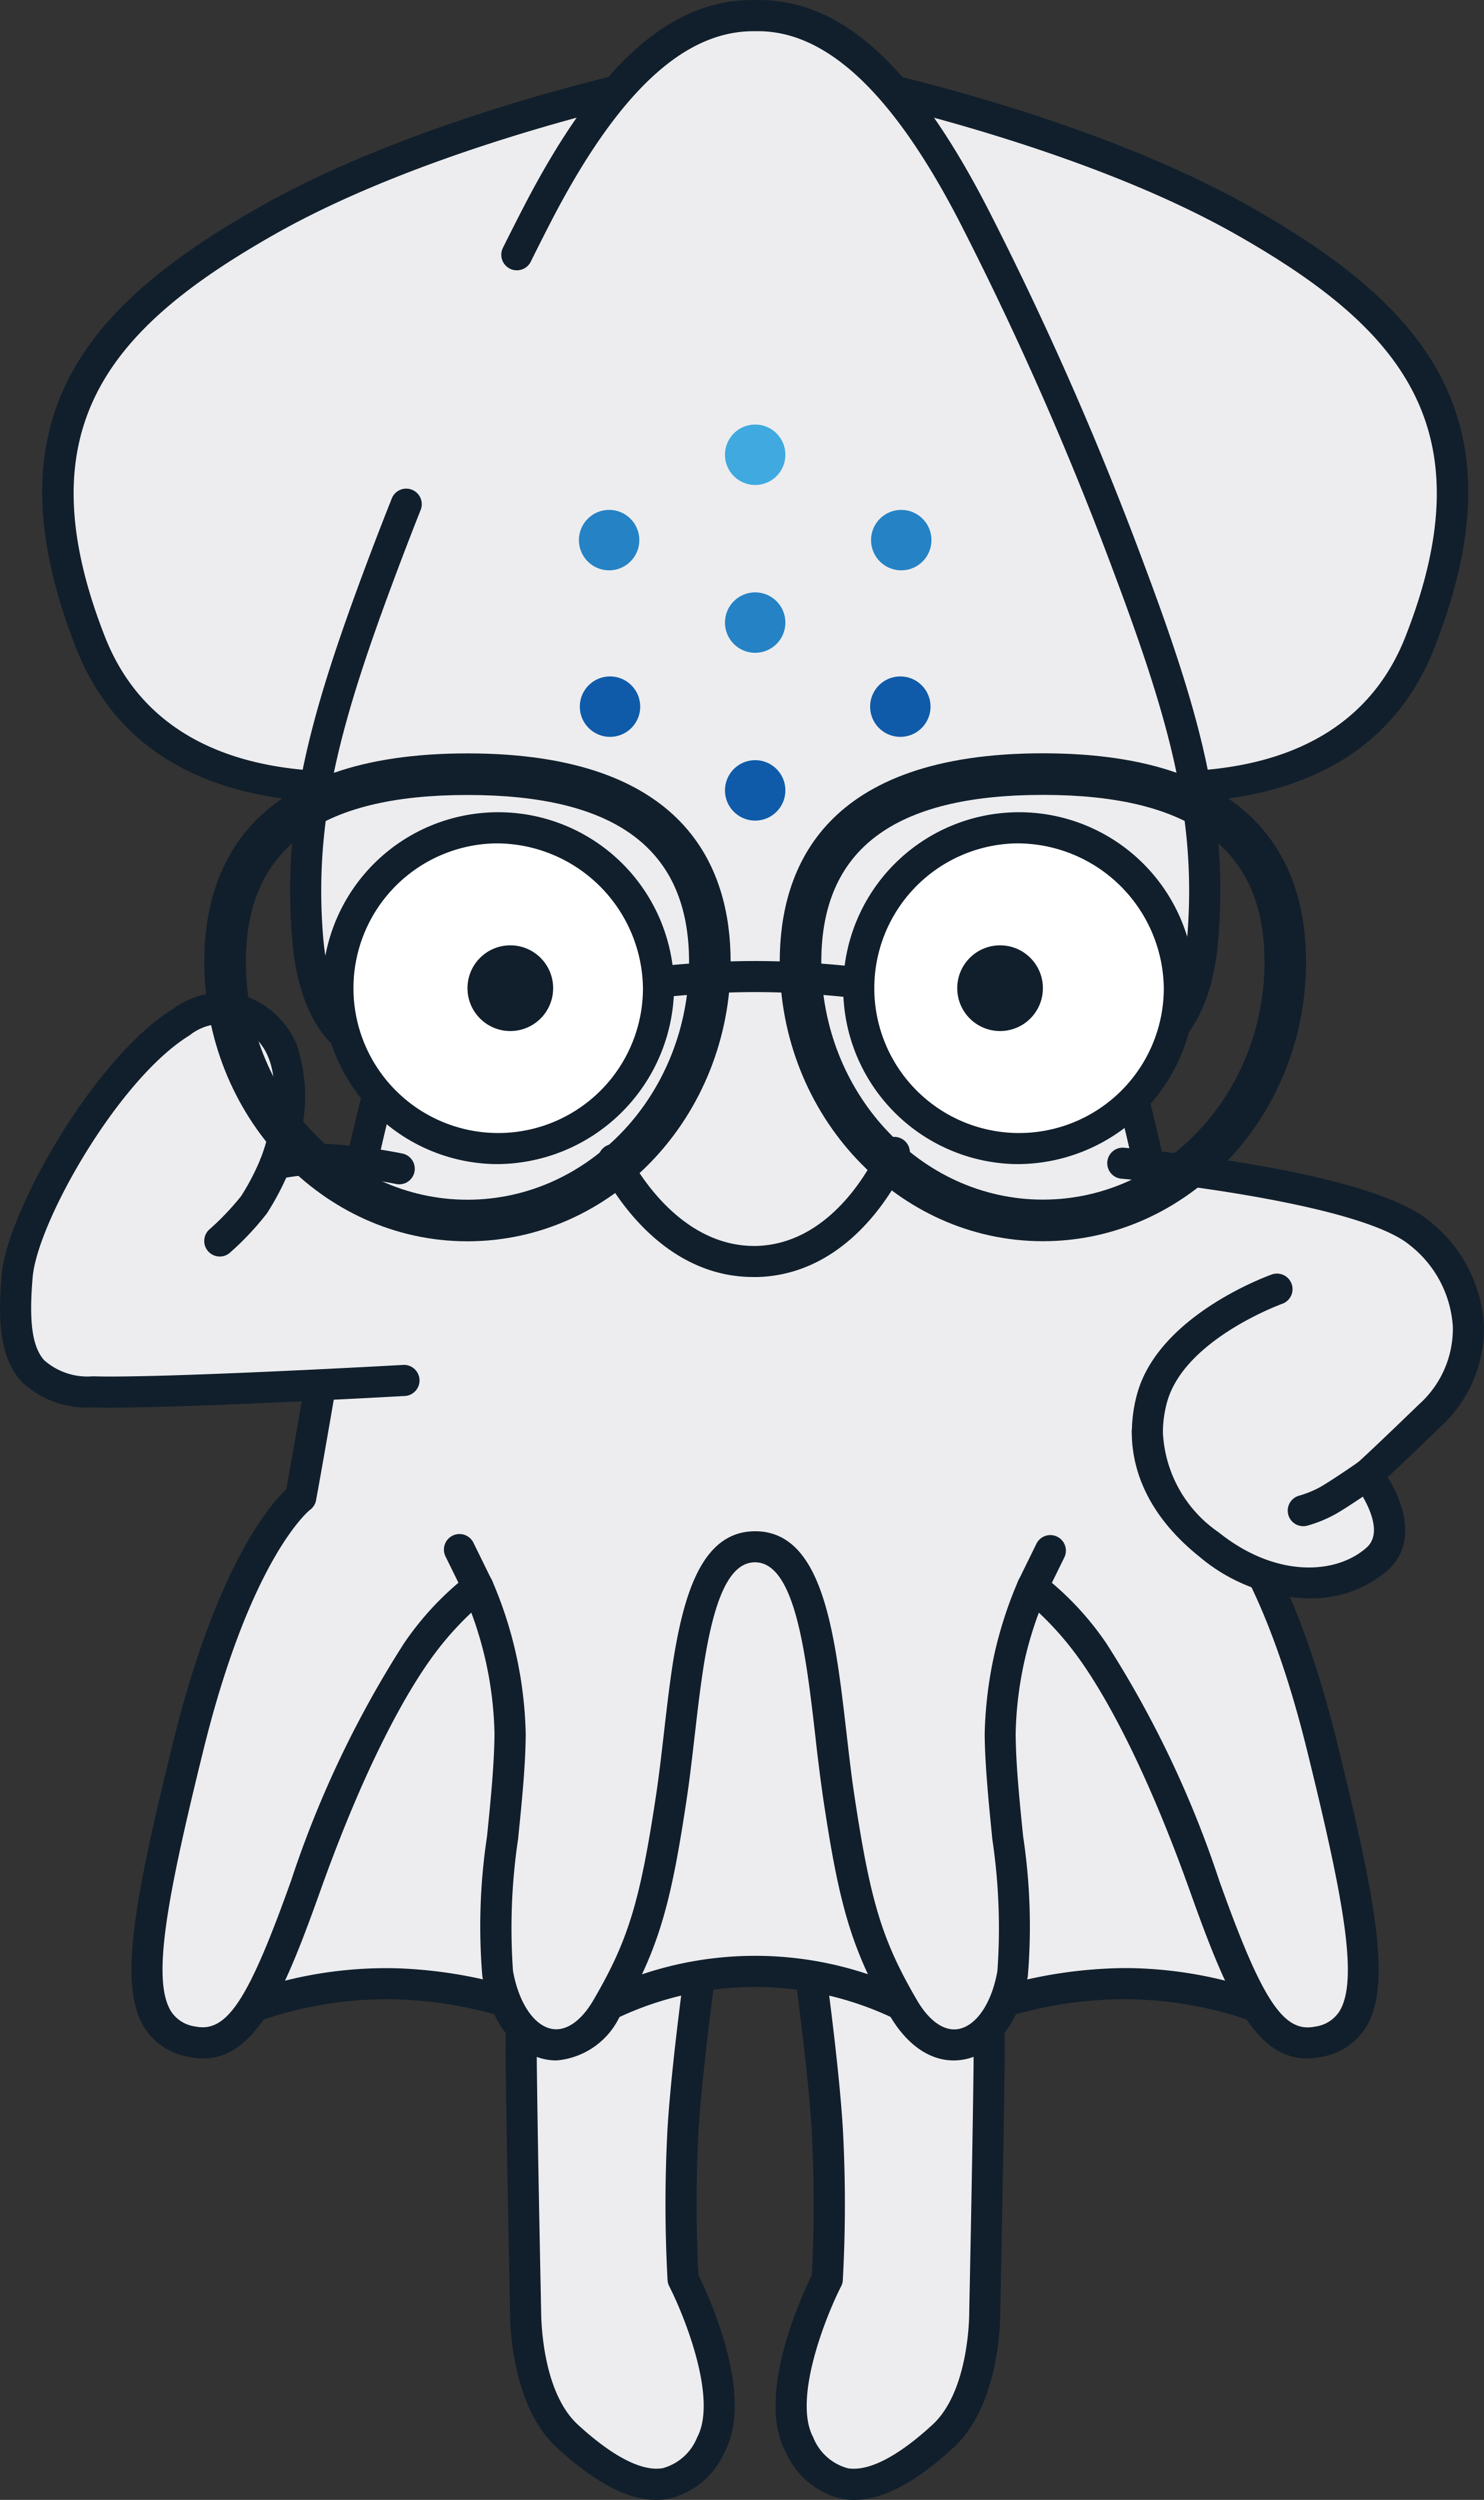 <svg xmlns="http://www.w3.org/2000/svg" width="77.219" height="130" viewBox="0 0 77.219 130"><rect x="0" y="0" width="77.219" height="130" fill="#333333" stroke="none"/><path d="M41.843 100.176s.964 6.609 1.2 10.534a72.511 72.511 0 010 7.815s-2.96 5.783-1.446 8.606 3.921 2.814 7.47-.447c2.229-2.048 2.169-6.437 2.169-6.437s.164-7.78.219-12.393a51.631 51.631 0 00-.357-7.4z" fill="#ededef"/><path d="M44.439 130a3.541 3.541 0 01-.6-.049 4.224 4.224 0 01-2.954-2.438c-1.572-2.929.812-8.092 1.36-9.2a72.13 72.13 0 00-.009-7.552c-.236-3.846-1.188-10.4-1.2-10.466a.812.812 0 01.2-.655.773.773 0 01.629-.27l9.26.275a.808.808 0 01.776.69 52.112 52.112 0 01.366 7.53c-.056 4.563-.218 12.322-.22 12.4 0 .166.037 4.749-2.43 7.016-1.985 1.825-3.687 2.719-5.178 2.719zm-1.66-28.987c.276 1.98.888 6.582 1.076 9.647a72.471 72.471 0 010 7.914.8.8 0 01-.087.318c-.769 1.505-2.529 5.85-1.453 7.855a2.689 2.689 0 001.8 1.608c1.074.178 2.6-.6 4.41-2.268 1.932-1.776 1.908-5.791 1.908-5.831 0-.105.165-7.857.22-12.414a57.4 57.4 0 00-.269-6.6zm.269 17.511z" fill="#111f2c"/><path d="M36.748 100.176s-.964 6.609-1.2 10.534a72.53 72.53 0 000 7.815s2.96 5.783 1.446 8.606-3.921 2.814-7.47-.447c-2.229-2.048-2.169-6.437-2.169-6.437s-.164-7.78-.22-12.393a51.536 51.536 0 01.358-7.4z" fill="#ededef"/><path d="M34.152 130c-1.491 0-3.193-.9-5.181-2.721-2.467-2.268-2.433-6.85-2.43-7.044 0-.049-.164-7.808-.22-12.371a52.133 52.133 0 01.366-7.53.809.809 0 01.777-.69l9.259-.275a.785.785 0 01.629.27.813.813 0 01.2.655c-.01.066-.963 6.621-1.2 10.466a72.348 72.348 0 00-.009 7.552c.548 1.109 2.932 6.272 1.361 9.2a4.224 4.224 0 01-2.954 2.438 3.541 3.541 0 01-.598.05zm-5.944-28.76a57.423 57.423 0 00-.269 6.6c.055 4.557.218 12.308.22 12.386s-.025 4.083 1.907 5.859c1.814 1.666 3.337 2.447 4.411 2.268a2.693 2.693 0 001.8-1.608c1.078-2.009-.684-6.351-1.454-7.855a.821.821 0 01-.087-.318 72.691 72.691 0 010-7.914c.188-3.065.8-7.667 1.077-9.647z" fill="#111f2c"/><path d="M57.782 103.17a20.59 20.59 0 019.88 2.135L64.288 90.02l-5.3-12.461-11.7 1.136 1.653 16.007 1.136 10.155a22.045 22.045 0 017.705-1.687z" fill="#ededef"/><path d="M67.661 106.113a.817.817 0 01-.39-.1 19.865 19.865 0 00-9.454-2.035l-.035-.808.035.808a21.483 21.483 0 00-7.4 1.611.81.81 0 01-1.148-.642l-1.136-10.156-1.654-16.013a.809.809 0 01.726-.888l11.7-1.136a.8.8 0 01.823.488l5.3 12.461a.823.823 0 01.045.143l3.373 15.284a.809.809 0 01-.79.983zm-9.073-3.769a21.76 21.76 0 017.934 1.552l-3.008-13.628-5.04-11.847-10.3 1 1.569 15.2 1.018 9.092a24.062 24.062 0 016.99-1.349q.422-.018.836-.018z" fill="#111f2c"/><path d="M20.81 103.17a20.59 20.59 0 00-9.88 2.135l3.373-15.285 5.3-12.461 11.7 1.136-1.653 16.007-1.134 10.153a22.045 22.045 0 00-7.706-1.685z" fill="#ededef"/><path d="M10.931 106.114a.81.81 0 01-.791-.983l3.374-15.284a.816.816 0 01.045-.143l5.3-12.461a.8.8 0 01.823-.488l11.7 1.136a.809.809 0 01.726.888l-1.652 16.007-1.132 10.161a.81.81 0 01-1.147.642 21.49 21.49 0 00-7.4-1.611 19.934 19.934 0 00-9.455 2.035.812.812 0 01-.391.101zm4.147-15.845l-3.009 13.629a21.526 21.526 0 018.776-1.535 24.062 24.062 0 016.99 1.349l1.018-9.1 1.568-15.191-10.3-1z" fill="#111f2c"/><path d="M45.353 76.595l-6.058-.379-6.058.379-3.787 28.95a17.515 17.515 0 0119.69 0z" fill="#ededef"/><path d="M29.45 106.354a.807.807 0 01-.8-.913l3.787-28.951a.809.809 0 01.751-.7l6.059-.379a.7.7 0 01.1 0l6.058.379a.809.809 0 01.752.7l3.787 28.951a.809.809 0 01-1.3.746 16.716 16.716 0 00-18.7 0 .806.806 0 01-.494.167zm4.5-28.993l-3.478 26.588a18.475 18.475 0 0117.641 0l-3.475-26.586-5.343-.334z" fill="#111f2c"/><path d="M68.797 90.812c-2.616-10.6-5.852-12.943-5.852-12.943s-.455-2.378-1.9-10.983a138.816 138.816 0 00-3.935-16.5L46.697 39.525l-7.4 1.425-7.4-1.425-10.413 10.861a138.816 138.816 0 00-3.935 16.5c-1.446 8.606-1.9 10.983-1.9 10.983s-3.236 2.34-5.852 12.943-3.16 14.662.2 15.361c2.479.516 3.822-2.247 5.913-8.107a52.649 52.649 0 015.783-12.16 14.881 14.881 0 013.175-3.382 20.579 20.579 0 011.679 7.642c-.026 3.924-1.139 9.693-.646 12.47.7 3.924 3.77 5.06 5.68 1.781s2.53-5.448 3.356-10.921.878-13.064 4.364-13.064 3.537 7.591 4.364 13.064 1.446 7.642 3.356 10.921 4.983 2.143 5.681-1.781c.493-2.777-.62-8.546-.646-12.47a20.586 20.586 0 011.678-7.642 14.874 14.874 0 013.176 3.382 52.683 52.683 0 015.783 12.16c2.091 5.86 3.433 8.623 5.912 8.107 3.351-.699 2.808-4.758.192-15.361z" fill="#ededef"/><path d="M28.957 107.148a2.924 2.924 0 01-.515-.045c-1.64-.291-2.921-1.948-3.343-4.324a31.26 31.26 0 01.244-7.289c.186-1.85.378-3.763.388-5.329a19.094 19.094 0 00-1.207-6.3 16.283 16.283 0 00-2.178 2.51c-1.064 1.5-3.216 5.054-5.681 11.965-2.018 5.653-3.584 9.306-6.84 8.627a3.4 3.4 0 01-2.3-1.5c-1.343-2.134-.629-6.305 1.478-14.846 2.257-9.146 5.024-12.353 5.893-13.173.154-.836.678-3.738 1.846-10.694a141.123 141.123 0 013.961-16.614.8.8 0 01.188-.316l10.413-10.861a.808.808 0 01.737-.235l7.248 1.395 7.248-1.395a.807.807 0 01.737.235L57.687 49.82a.813.813 0 01.188.316 141.029 141.029 0 013.961 16.614c1.169 6.955 1.692 9.858 1.846 10.694.87.821 3.637 4.027 5.894 13.173 2.107 8.541 2.821 12.711 1.478 14.846a3.4 3.4 0 01-2.3 1.5c-3.263.676-4.822-2.975-6.839-8.627-2.466-6.91-4.618-10.462-5.682-11.965a16.283 16.283 0 00-2.177-2.51 19.074 19.074 0 00-1.207 6.3c.01 1.565.2 3.478.388 5.326a31.369 31.369 0 01.244 7.291c-.422 2.375-1.7 4.032-3.342 4.324-1.444.259-2.84-.574-3.834-2.277-2.039-3.5-2.651-5.867-3.457-11.207a96.948 96.948 0 01-.422-3.332c-.489-4.239-1.044-9.043-3.141-9.043s-2.653 4.805-3.141 9.045c-.129 1.116-.262 2.27-.422 3.331-.806 5.341-1.419 7.709-3.458 11.207a4.013 4.013 0 01-3.307 2.322zm10.339-27.519c3.54 0 4.154 5.325 4.749 10.476.127 1.1.258 2.243.414 3.275.836 5.539 1.445 7.527 3.256 10.635.631 1.083 1.415 1.63 2.151 1.5.94-.167 1.738-1.349 2.033-3.013a31.319 31.319 0 00-.262-6.845c-.188-1.887-.385-3.838-.4-5.478a21.226 21.226 0 011.751-7.985.809.809 0 011.2-.325 15.621 15.621 0 013.372 3.577 54.4 54.4 0 015.884 12.356c2.223 6.227 3.339 7.926 4.986 7.586a1.781 1.781 0 001.257-.779c1.018-1.617.233-5.848-1.679-13.6-2.479-10.048-5.519-12.465-5.549-12.488a.84.84 0 01-.312-.5c0-.023-.472-2.484-1.9-11a139.6 139.6 0 00-3.852-16.217l-9.976-10.4-6.969 1.341a.81.81 0 01-.306 0l-6.969-1.341-9.976 10.4a139.548 139.548 0 00-3.853 16.217c-1.43 8.518-1.9 10.978-1.9 11a.812.812 0 01-.32.5c-.022.017-3.062 2.433-5.541 12.482-1.912 7.75-2.7 11.98-1.679 13.6a1.779 1.779 0 001.256.779c1.643.34 2.763-1.358 4.986-7.586a54.393 54.393 0 015.885-12.356 15.627 15.627 0 013.371-3.577.809.809 0 011.2.325 21.219 21.219 0 011.752 7.984c-.01 1.641-.207 3.593-.4 5.48a31.352 31.352 0 00-.262 6.844c.3 1.664 1.094 2.847 2.034 3.014.733.127 1.52-.416 2.151-1.5 1.811-3.107 2.42-5.1 3.256-10.635.155-1.031.287-2.172.414-3.275.592-5.149 1.207-10.471 4.747-10.471z" fill="#111f2c"/><path fill="#ededef" d="M54.666 80.614l-.938 1.911"/><path d="M53.727 83.334a.809.809 0 01-.725-1.166l.938-1.911a.809.809 0 011.451.714l-.938 1.911a.809.809 0 01-.726.452z" fill="#111f2c"/><path fill="#ededef" d="M23.925 80.614l.938 1.911"/><path d="M24.863 83.334a.811.811 0 01-.727-.453l-.938-1.91a.81.81 0 111.453-.713l.938 1.91a.809.809 0 01-.726 1.166z" fill="#111f2c"/><path d="M58.401 60.487s12.448 1.1 15.484 3.649 3.484 6.609.523 9.466-3.27 3.1-3.27 3.1 2.238 2.823.516 4.372-5.267 2.031-8.744-.757c-2.522-2.023-3.215-4.146-3.208-5.869" fill="#ededef"/><path d="M68.102 83.119a9.15 9.15 0 01-5.7-2.175c-2.916-2.337-3.518-4.827-3.511-6.5a.809.809 0 011.618.007 6.677 6.677 0 002.905 5.235c2.975 2.386 6.124 2.2 7.7.787 1.116-1-.593-3.247-.61-3.27a.811.811 0 01.138-1.14s.426-.359 3.205-3.042a5.278 5.278 0 001.751-4.028 5.841 5.841 0 00-2.234-4.237c-2.331-1.955-11.643-3.163-15.035-3.463a.809.809 0 01.143-1.611c1.3.115 12.791 1.2 15.932 3.835a7.434 7.434 0 012.811 5.419 6.945 6.945 0 01-2.245 5.249 254.167 254.167 0 01-2.761 2.635c.857 1.37 1.531 3.463-.014 4.854a6.093 6.093 0 01-4.093 1.445z" fill="#111f2c"/><path d="M67.816 78.558a5.917 5.917 0 001.325-.551c.654-.379 2-1.308 2-1.308" fill="#ededef"/><path d="M67.816 79.366a.809.809 0 01-.2-1.593 5.172 5.172 0 001.122-.467c.618-.358 1.928-1.264 1.941-1.274a.81.81 0 01.921 1.331c-.057.039-1.377.952-2.052 1.343a6.752 6.752 0 01-1.531.634.781.781 0 01-.201.026z" fill="#111f2c"/><path d="M59.699 74.441a6.7 6.7 0 01.248-1.756c1.032-3.717 6.506-5.654 6.506-5.654" fill="#ededef"/><path d="M59.703 75.253a.81.81 0 01-.806-.813 7.508 7.508 0 01.277-1.968c1.133-4.077 6.776-6.116 7.016-6.2a.809.809 0 01.54 1.525c-.051.019-5.091 1.845-6 5.109a5.869 5.869 0 00-.218 1.543.809.809 0 01-.809.804z" fill="#111f2c"/><path d="M43.874 4.133s12.255 2.479 20.862 7.366 13.686 10.327 9.149 21.894-21.038 6.4-21.038 6.4z" fill="#ededef"/><path d="M60.828 41.719a31.213 31.213 0 01-8.218-1.15.809.809 0 01-.543-.575L43.094 4.331a.809.809 0 01.945-.99c.506.1 12.482 2.56 21.1 7.455 9.073 5.154 14.161 11.019 9.5 22.893-2.556 6.513-8.673 8.03-13.811 8.03zm-7.306-2.575c2.56.683 15.8 3.677 19.614-6.046 4.247-10.827-.217-16.022-8.8-20.895-6.794-3.859-16.025-6.223-19.358-7z" fill="#111f2c"/><path d="M34.718 4.133s-12.255 2.479-20.861 7.366S.17 21.826 4.708 33.393s21.038 6.4 21.038 6.4z" fill="#ededef"/><path d="M17.768 41.719c-5.142 0-11.258-1.516-13.814-8.031-4.658-11.874.43-17.739 9.5-22.893 8.619-4.9 20.594-7.354 21.1-7.455a.808.808 0 01.945.99l-8.973 35.663a.809.809 0 01-.543.575 31.213 31.213 0 01-8.215 1.151zM33.613 5.206c-3.333.773-12.563 3.138-19.357 7-8.579 4.872-13.043 10.068-8.8 20.895 3.813 9.723 17.055 6.729 19.614 6.046z" fill="#111f2c"/><path d="M21.119 26.259q-.653 1.649-1.29 3.35c-2.969 7.917-4.317 13.012-3.821 19.157.405 5.024 2.856 5.628 2.856 5.628s10.777-3.614 20.432-3.614 20.431 3.614 20.431 3.614 2.451-.6 2.857-5.628c.5-6.145-.852-11.241-3.821-19.157a171.6 171.6 0 00-8.056-18.331C47.551 5.132 43.891.708 39.296.811c-4.6-.1-8.255 4.321-11.411 10.467q-.5.978-.993 1.966" fill="#ededef"/><path d="M18.864 55.203a.833.833 0 01-.194-.023c-.123-.03-3.021-.807-3.469-6.348-.516-6.391.9-11.583 3.87-19.507q.641-1.709 1.3-3.364a.809.809 0 111.5.6q-.65 1.642-1.285 3.336c-2.888 7.7-4.264 12.722-3.773 18.808.283 3.5 1.6 4.558 2.088 4.83 1.833-.591 11.491-3.56 20.394-3.56s18.575 2.973 20.4 3.561c.464-.263 1.8-1.314 2.084-4.831.49-6.085-.886-11.108-3.773-18.808a170.953 170.953 0 00-8.017-18.245C46.481 4.821 42.966 1.543 39.315 1.624c-3.716-.068-7.2 3.2-10.71 10.028q-.5.972-.987 1.956a.809.809 0 01-1.449-.72q.493-.993 1-1.975C30.987 3.478 34.794.004 39.134.004h.184c4.4-.1 8.242 3.366 12.113 10.906a172.584 172.584 0 018.093 18.417c2.971 7.924 4.385 13.117 3.87 19.507-.447 5.541-3.346 6.318-3.469 6.348a.828.828 0 01-.451-.019c-.107-.036-10.767-3.572-20.175-3.572s-20.068 3.537-20.174 3.572a.823.823 0 01-.261.04z" fill="#111f2c"/><g transform="translate(30.123 22.077)"><circle cx="1.572" cy="1.572" r="1.572" transform="translate(7.6 17.453)" fill="#0f5ba9"/><circle cx="1.572" cy="1.572" r="1.572" transform="translate(7.6 8.727)" fill="#2582c5"/><circle cx="1.572" cy="1.572" r="1.572" transform="translate(7.6)" fill="#3fa9e0"/><circle cx="1.572" cy="1.572" r="1.572" transform="translate(0 4.438)" fill="#2582c5"/><circle cx="1.572" cy="1.572" r="1.572" transform="translate(.047 13.098)" fill="#0f5ba9"/><circle cx="1.572" cy="1.572" r="1.572" transform="translate(15.201 4.438)" fill="#2582c5"/><circle cx="1.572" cy="1.572" r="1.572" transform="translate(15.153 13.098)" fill="#0f5ba9"/></g><g transform="translate(16.416 42.24)"><g transform="translate(27.102)"><ellipse cx="8.52" cy="8.339" rx="8.52" ry="8.339" transform="translate(.809 .809)" fill="#fff"/><path d="M9.329 18.296a9.15 9.15 0 119.329-9.148 9.251 9.251 0 01-9.329 9.148zm0-16.678a7.532 7.532 0 107.711 7.531 7.631 7.631 0 00-7.711-7.531z" fill="#111f2c"/></g><ellipse cx="8.52" cy="8.339" rx="8.52" ry="8.339" transform="translate(.809 .809)" fill="#fff"/><path d="M9.329 18.296a9.15 9.15 0 119.329-9.148 9.25 9.25 0 01-9.329 9.148zm0-16.678a7.532 7.532 0 107.711 7.531 7.631 7.631 0 00-7.711-7.531z" fill="#111f2c"/><circle cx="2.229" cy="2.229" r="2.229" transform="translate(7.909 6.919)" fill="#111f2c"/><circle cx="2.229" cy="2.229" r="2.229" transform="translate(33.393 6.919)" fill="#111f2c"/></g><path d="M31.916 60.266s2.507 5.449 7.446 5.331 7.18-5.683 7.18-5.683" fill="#ededef"/><path d="M39.198 66.408c-5.286 0-7.908-5.564-8.018-5.8a.81.81 0 011.47-.677c.023.049 2.366 4.935 6.692 4.861 4.336-.1 6.429-5.126 6.45-5.177a.809.809 0 011.5.606c-.1.248-2.5 6.058-7.913 6.189z" fill="#111f2c"/><path d="M20.751 60.777a27.579 27.579 0 00-3.83-.483 9.83 9.83 0 00-2.6.241s2.565-6.2-1.748-7.944S1.231 62.468.896 66.345s.223 5.923 3.9 6.035 16.251-.6 16.251-.6" fill="#ededef"/><path d="M5.744 73.201c-.366 0-.692 0-.97-.013a4.87 4.87 0 01-3.686-1.376c-1.184-1.331-1.179-3.447-1-5.537.278-3.233 4.8-11.28 8.931-13.817a4.208 4.208 0 013.854-.617 4.5 4.5 0 012.568 2.487 8.478 8.478 0 01.052 5.2 12.719 12.719 0 011.447-.047 27.979 27.979 0 013.97.5.809.809 0 11-.317 1.586 26.857 26.857 0 00-3.691-.468 9.41 9.41 0 00-2.37.214.811.811 0 01-.962-1.089c.013-.032 1.273-3.148.378-5.277a2.9 2.9 0 00-1.681-1.609 2.723 2.723 0 00-2.4.5C6.159 56.114 1.948 63.551 1.7 66.415c-.2 2.333-.023 3.626.6 4.321a3.4 3.4 0 002.527.835c3.6.111 16.056-.587 16.181-.594a.81.81 0 01.091 1.616c-.48.025-10.882.608-15.355.608z" fill="#111f2c"/><path d="M11.436 64.533a15.018 15.018 0 001.781-1.882 13.043 13.043 0 001.1-2.116" fill="#ededef"/><path d="M11.437 65.343a.809.809 0 01-.541-1.411 13.675 13.675 0 001.653-1.735 12.371 12.371 0 001.018-1.961.809.809 0 011.5.6 13.744 13.744 0 01-1.184 2.27 15.035 15.035 0 01-1.909 2.029.8.8 0 01-.537.208z" fill="#111f2c"/><path d="M54.267 64.546c-7.551 0-13.694-6.519-13.694-14.53 0-4.947 2.376-10.843 13.694-10.843s13.693 5.9 13.693 10.843c0 8.012-6.144 14.53-13.693 14.53zm0-23.21c-7.76 0-11.531 2.839-11.531 8.68 0 6.82 5.173 12.367 11.531 12.367s11.53-5.547 11.53-12.367c0-5.841-3.771-8.68-11.53-8.68zm-43.636 8.685c0-4.947 2.376-10.843 13.693-10.843s13.694 5.9 13.694 10.843c0 8.011-6.143 14.53-13.694 14.53s-13.693-6.523-13.693-14.53zm2.163 0c0 6.82 5.173 12.367 11.53 12.367s11.531-5.547 11.531-12.367c0-5.842-3.771-8.68-11.531-8.68s-11.53 2.834-11.53 8.68z" fill="#111f2c"/></svg>